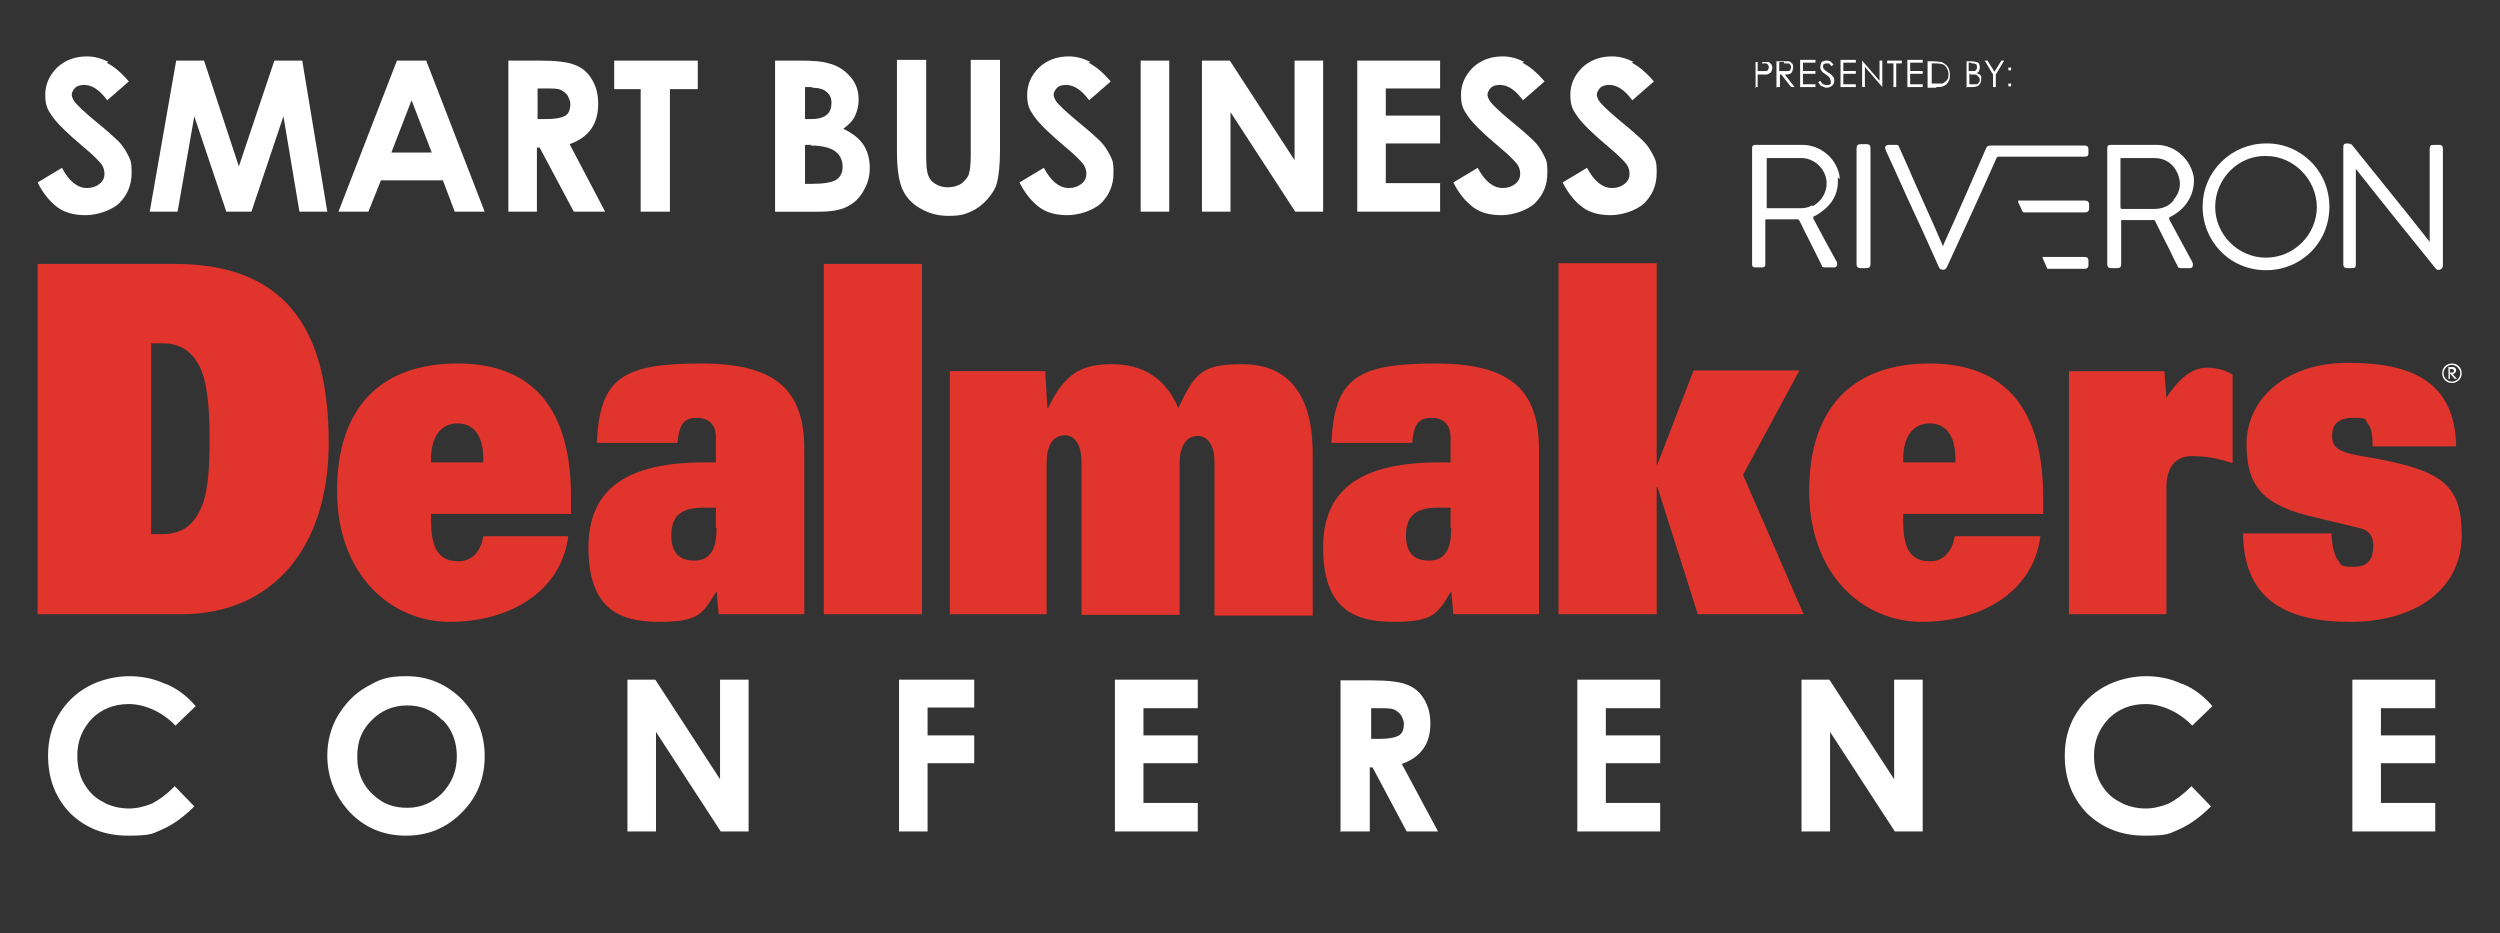 <?xml version="1.0" encoding="UTF-8"?>
<svg xmlns="http://www.w3.org/2000/svg" version="1.1" viewBox="0 0 359 134">
  <rect x="0" y="0" width="359" height="134" fill="#333333" stroke="none"/>
  <defs>
    <style>
      .cls-1 {
        fill: #fff;
      }

      .cls-2 {
        fill: #e1342c;
      }
    </style>
  </defs>
  <!-- Generator: Adobe Illustrator 28.6.0, SVG Export Plug-In . SVG Version: 1.2.0 Build 709)  -->
  <g>
    <g id="Layer_1">
      <path class="cls-1" d="M15.6,8.9c-1-.5-2-.8-3.1-.8-1.7,0-3.1.5-4.3,1.6-1.1,1.1-1.7,2.4-1.7,3.9s.3,2.1,1,3.1c.7,1,2.2,2.5,4.6,4.5,1.2,1,2,1.8,2.4,2.3.4.5.5,1,.5,1.5s-.2,1-.7,1.4c-.5.4-1.1.6-1.8.6-1.4,0-2.6-1-3.6-2.9l-3.5,2.1c.8,1.6,1.8,2.8,2.9,3.6,1.1.8,2.5,1.1,4,1.1s3.6-.6,4.8-1.7c1.2-1.2,1.8-2.6,1.8-4.4s-.2-1.8-.5-2.5c-.4-.8-.9-1.6-1.8-2.4-.3-.3-1.3-1.2-2.9-2.5-1.7-1.4-2.7-2.4-3-2.8-.2-.3-.4-.7-.4-1s.2-.7.5-1c.3-.3.8-.4,1.3-.4,1.1,0,2.2.7,3.3,2.2l3.1-2.7c-1.1-1.3-2.2-2.2-3.2-2.7h0ZM21.5,30.4h4l2.4-13.7,4.6,13.7h3.6l4.6-13.7,2.3,13.7h4l-3.6-21.7h-4l-5.1,15.2-5-15.2h-4l-3.8,21.7h0ZM48.6,30.4h4.3l1.8-4.5h8.9l1.7,4.5h4.3l-8.4-21.7h-4.2l-8.4,21.7h0ZM62,21.9h-5.8l2.9-7.5,2.9,7.5h0ZM73,30.4h4.1v-9.2h.4l4.9,9.2h4.5l-5.1-9.7c1.4-.5,2.4-1.2,3.1-2.2.7-1,1-2.2,1-3.6s-.3-2.5-.9-3.5c-.6-1-1.4-1.7-2.5-2.1-1-.4-2.7-.6-5.1-.6h-4.4v21.7h0ZM77.1,12.7h1.1c1.1,0,1.9,0,2.3.2.4.2.7.4,1,.8.2.4.4.8.4,1.2,0,.8-.2,1.4-.7,1.7-.5.3-1.4.5-2.7.5h-1.3v-4.5h0ZM88.1,12.8h3.9v17.6h4.2V12.8h4v-4.1h-12v4.1h0ZM117.5,30.4c1.8,0,3.1-.2,4.1-.7,1-.5,1.8-1.2,2.4-2.3.6-1,.9-2.1.9-3.3s-.3-2.4-.9-3.3c-.6-.9-1.6-1.7-2.9-2.3.8-.6,1.4-1.2,1.7-1.9.3-.7.5-1.4.5-2.3,0-1.3-.4-2.4-1.2-3.3-.8-.9-1.8-1.6-3.1-1.9-.9-.3-2.4-.4-4.3-.4h-3.4v21.7h6.1ZM116.6,12.6c.9,0,1.7.2,2.1.6.5.4.7.9.7,1.6s-.2,1.3-.7,1.7c-.5.4-1.2.6-2.2.6h-.9v-4.6h1.1ZM116.4,20.9c1.6,0,2.8.3,3.5.8.7.5,1.1,1.3,1.1,2.2s-.3,1.5-.9,1.9c-.6.4-1.8.6-3.5.6h-1v-5.6h.9ZM128.8,21.7c0,2.6.3,4.4.8,5.5.5,1.1,1.3,2,2.5,2.7,1.2.7,2.5,1.1,4.1,1.1s2.3-.2,3.2-.6c.9-.4,1.7-1,2.4-1.8.7-.8,1.2-1.6,1.4-2.5.2-.8.4-2.4.4-4.5v-13h-4.2v13.5c0,1.5-.1,2.4-.3,3-.2.5-.6.9-1.1,1.3-.5.3-1.2.5-1.9.5s-1.3-.2-1.8-.5c-.5-.3-.8-.7-1-1.2-.2-.5-.3-1.4-.3-2.6v-14h-4.2v13h0ZM156.6,8.9c-1-.5-2-.8-3.1-.8-1.7,0-3.1.5-4.3,1.6-1.1,1.1-1.7,2.4-1.7,3.9s.3,2.1,1,3.1c.7,1,2.2,2.5,4.6,4.5,1.2,1,2,1.8,2.4,2.3.4.5.5,1,.5,1.5s-.2,1-.7,1.4c-.5.4-1.1.6-1.8.6-1.4,0-2.6-1-3.6-2.9l-3.5,2.1c.8,1.6,1.8,2.8,2.9,3.6,1.1.8,2.5,1.1,4,1.1s3.6-.6,4.8-1.7c1.2-1.2,1.8-2.6,1.8-4.4s-.2-1.8-.5-2.5c-.4-.8-.9-1.6-1.8-2.4-.3-.3-1.3-1.2-2.9-2.5-1.7-1.4-2.7-2.4-3-2.8-.2-.3-.4-.7-.4-1s.2-.7.5-1c.3-.3.8-.4,1.3-.4,1.1,0,2.2.7,3.3,2.2l3.1-2.7c-1.1-1.3-2.2-2.2-3.2-2.7h0ZM163.8,30.4h4.1V8.7h-4.1v21.7h0ZM172.6,30.4h4.1v-14.3l9.3,14.3h4V8.7h-4.1v14.3l-9.3-14.3h-4v21.7h0ZM194.9,30.4h11.9v-4.1h-7.8v-5.7h7.8v-4h-7.8v-3.9h7.8v-4h-11.9v21.7h0ZM218.9,8.9c-1-.5-2-.8-3.1-.8-1.7,0-3.1.5-4.3,1.6-1.1,1.1-1.7,2.4-1.7,3.9s.3,2.1,1,3.1c.7,1,2.2,2.5,4.6,4.5,1.2,1,2,1.8,2.4,2.3.4.5.5,1,.5,1.5s-.2,1-.7,1.4c-.5.4-1.1.6-1.8.6-1.4,0-2.6-1-3.6-2.9l-3.5,2.1c.8,1.6,1.8,2.8,2.9,3.6,1.1.8,2.5,1.1,4,1.1s3.6-.6,4.8-1.7c1.2-1.2,1.8-2.6,1.8-4.4s-.2-1.8-.5-2.5c-.4-.8-.9-1.6-1.8-2.4-.3-.3-1.3-1.2-2.9-2.5-1.7-1.4-2.7-2.4-3-2.8-.2-.3-.4-.7-.4-1s.2-.7.5-1c.3-.3.8-.4,1.3-.4,1.1,0,2.2.7,3.3,2.2l3.1-2.7c-1.1-1.3-2.2-2.2-3.2-2.7h0ZM234.6,8.9c-1-.5-2-.8-3.1-.8-1.7,0-3.1.5-4.3,1.6-1.1,1.1-1.7,2.4-1.7,3.9s.3,2.1,1,3.1c.7,1,2.2,2.5,4.6,4.5,1.2,1,2,1.8,2.4,2.3.4.5.5,1,.5,1.5s-.2,1-.7,1.4c-.5.4-1.1.6-1.8.6-1.4,0-2.6-1-3.6-2.9l-3.5,2.1c.8,1.6,1.8,2.8,2.9,3.6,1.1.8,2.5,1.1,4,1.1s3.6-.6,4.8-1.7c1.2-1.2,1.8-2.6,1.8-4.4s-.2-1.8-.5-2.5c-.4-.8-.9-1.6-1.8-2.4-.3-.3-1.3-1.2-2.9-2.5-1.7-1.4-2.7-2.4-3-2.8-.2-.3-.4-.7-.4-1s.2-.7.5-1c.3-.3.8-.4,1.3-.4,1.1,0,2.2.7,3.3,2.2l3.1-2.7c-1.1-1.3-2.2-2.2-3.2-2.7h0Z"/>
      <path class="cls-2" d="M5.4,88.2h20.7c12.9,0,21.1-9.4,21.1-24.6s-5.3-25.7-22.1-25.7H5.4v50.3h0ZM21.7,49.3h1.6c2.7,0,4.2,1.2,5.3,3.2,1.1,2.1,1.5,5.6,1.5,10.5s-.3,8.4-1.5,10.5c-1,2-2.6,3.2-5.3,3.2h-1.6v-27.5h0ZM69.4,77c-.4,2.5-1.9,3.6-3.5,3.6-2.8,0-4-1.7-4-5.8v-1h20.1v-2.4c0-12.5-5.3-19.2-16.3-19.2s-17.3,6.3-17.3,18.3,7.7,18.8,16.2,18.8,16-4.3,17-12.3h-12.3ZM61.9,66.4v-.5c0-3.3,1.5-5.1,3.8-5.1s3.7,1.7,3.7,5.1v.5h-7.4ZM102.9,66.4h-1.7c-10.9,0-16.7,3.6-16.7,12.2s4.2,10.7,10.1,10.7,6.3-1.2,8.3-4.4l.3,3.3h12.3v-23.6c0-8.2-3.6-12.4-14.8-12.4s-14.6,2-15,11.4h11.6c.2-2.9,1.1-3.6,2.8-3.6s2.7,1,2.7,2.8v3.6h0ZM102.9,75.8c0,2.9-.8,4.7-3.2,4.7s-3.3-1.4-3.3-3.6.8-4,4.5-4h1.9v2.9h0ZM118.3,88.2h14.1v-50.3h-14.1v50.3h0ZM136.2,88.2h14.1v-21.8c0-2.8,1.2-3.9,2.6-3.9s2.4,1.3,2.4,3.8v22h14.1v-21.8c0-2.8,1.2-3.9,2.6-3.9s2.4,1.3,2.4,3.8v22h14.1v-23.3c0-9.3-4.2-12.8-10.1-12.8s-6.8,1.3-9.2,6.3c-1.8-4.3-5.1-6.3-9.5-6.3s-6.8,1.3-9.2,6.3h-.1l-.3-5.3h-13.7v35h0ZM208.4,66.4h-1.7c-10.9,0-16.7,3.6-16.7,12.2s4.2,10.7,10.1,10.7,6.3-1.2,8.3-4.4l.3,3.3h12.3v-23.6c0-8.2-3.6-12.4-14.8-12.4s-14.6,2-15,11.4h11.6c.2-2.9,1.1-3.6,2.8-3.6s2.7,1,2.7,2.8v3.6h0ZM208.4,75.8c0,2.9-.8,4.7-3.2,4.7s-3.3-1.4-3.3-3.6.8-4,4.5-4h1.9v2.9h0ZM223.8,88.2h14.1v-18.3h.1l5.8,18.3h15.2l-8.7-20,8.1-15h-15.2l-5.2,13.5h-.1v-28.9h-14.1v50.3h0ZM280.7,77c-.4,2.5-1.9,3.6-3.5,3.6-2.8,0-3.9-1.7-3.9-5.8v-1h20.1v-2.4c0-12.5-5.3-19.2-16.3-19.2s-17.3,6.3-17.3,18.3,7.7,18.8,16.2,18.8,16-4.3,17-12.3h-12.3ZM273.3,66.4v-.5c0-3.3,1.5-5.1,3.8-5.1s3.7,1.7,3.7,5.1v.5h-7.4ZM297,88.2h14.1v-18.3c0-2.2.9-4.4,3.6-4.4s4.2.5,5.9,1v-12.7c-1.3-.8-2.6-1-3.7-1-1.8,0-3.7,1.1-5.8,4.3l-.3-3.8h-13.7v35h0ZM352.7,64c-.2-9.2-6.4-11.9-15.5-11.9s-14.6,5.3-14.6,11.7,2.8,8.9,9.9,10.5c4.2,1,5.3,1.3,6.2,1.5,1.8.4,2.1,1.5,2.1,2.6,0,1.7-.6,3-2.8,3s-1.7-.3-2.3-1c-.5-.7-.8-1.9-.9-3.8h-12.7c.1,9.3,5.9,12.7,15.4,12.7s16-4.8,16-12.4-3-9.5-14.3-11.4c-3.7-.6-4.3-1.4-4.3-2.9s.7-2.6,3-2.6,1.6.2,2.1.8c.5.6.7,1.5.7,3.3h12Z"/>
      <path class="cls-1" d="M353.5,53.6c0-.8-.6-1.4-1.4-1.4s-1.4.6-1.4,1.4.6,1.4,1.4,1.4,1.4-.6,1.4-1.4h0ZM353.3,53.6c0,.7-.6,1.2-1.2,1.2s-1.2-.5-1.2-1.2.6-1.2,1.2-1.2,1.2.6,1.2,1.2h0ZM352.8,54.4l-.6-.7c.2,0,.5-.2.5-.5s-.2-.5-.5-.5h-.6v1.7h.2v-.8l.7.8h.3ZM352.4,53.2c0,.2-.1.3-.3.3h-.3v-.5h.3c.2,0,.3.1.3.3h0Z"/>
      <path class="cls-1" d="M23.7,98.2c-1.7-.8-3.4-1.1-5.2-1.1s-4.1.5-5.9,1.5c-1.8,1-3.2,2.4-4.2,4.1-1,1.7-1.5,3.6-1.5,5.8,0,3.4,1.1,6.1,3.2,8.3,2.2,2.1,4.9,3.2,8.3,3.2s3.5-.3,4.9-.9c1.4-.6,3-1.7,4.6-3.3l-2.8-2.9c-1.2,1.2-2.3,2-3.3,2.5-1,.4-2.1.7-3.3.7s-2.7-.3-3.8-1c-1.2-.6-2-1.5-2.7-2.7-.6-1.1-.9-2.4-.9-3.9,0-2.1.7-3.8,2.1-5.3,1.4-1.4,3.2-2.1,5.3-2.1s4.7,1,6.7,3.1l2.9-2.8c-1.2-1.4-2.6-2.5-4.3-3.2h0ZM52.7,98.6c-1.8,1-3.1,2.4-4.2,4.2-1,1.7-1.5,3.7-1.5,5.7,0,3.1,1.1,5.8,3.2,8.1,2.2,2.3,4.9,3.4,8.1,3.4s5.8-1.1,8-3.3c2.2-2.2,3.3-4.9,3.3-8.1s-1.1-5.9-3.3-8.2c-2.2-2.2-4.9-3.3-7.9-3.3s-3.9.5-5.7,1.5h0ZM63.5,103.3c1.4,1.4,2.1,3.2,2.1,5.3s-.7,3.8-2.1,5.3c-1.4,1.4-3.1,2.1-5,2.1s-3.3-.5-4.6-1.6c-1.7-1.4-2.6-3.3-2.6-5.7s.7-3.9,2.1-5.3c1.4-1.4,3.1-2.1,5.1-2.1s3.7.7,5.1,2.2h0ZM90.1,119.4h4.1v-14.3l9.3,14.3h4v-21.8h-4.1v14.3l-9.3-14.3h-4v21.8h0ZM129.1,119.4h4.1v-9.8h6.7v-4h-6.7v-4h6.7v-4h-10.8v21.8h0ZM160.1,119.4h11.9v-4.1h-7.8v-5.7h7.8v-4h-7.8v-3.9h7.8v-4.1h-11.9v21.8h0ZM192.6,119.4h4.1v-9.2h.4l4.9,9.2h4.5l-5.2-9.7c1.4-.5,2.4-1.2,3.1-2.2.7-1,1-2.2,1-3.6s-.3-2.5-.9-3.5c-.6-1-1.4-1.7-2.5-2.1-1-.4-2.7-.6-5.1-.6h-4.4v21.8h0ZM196.8,101.7h1.1c1.1,0,1.9,0,2.3.2.4.2.7.4,1,.8.2.4.4.8.4,1.2,0,.8-.2,1.4-.7,1.7-.5.3-1.4.5-2.7.5h-1.3v-4.5h0ZM226.5,119.4h11.9v-4.1h-7.8v-5.7h7.8v-4h-7.8v-3.9h7.8v-4.1h-11.9v21.8h0ZM258.7,119.4h4.1v-14.3l9.3,14.3h4v-21.8h-4.1v14.3l-9.3-14.3h-4v21.8h0ZM313.3,98.2c-1.7-.8-3.4-1.1-5.2-1.1s-4.1.5-5.9,1.5c-1.8,1-3.2,2.4-4.2,4.1-1,1.7-1.5,3.6-1.5,5.8,0,3.4,1.1,6.1,3.2,8.3,2.2,2.1,4.9,3.2,8.3,3.2s3.5-.3,4.9-.9c1.4-.6,3-1.7,4.6-3.3l-2.8-2.9c-1.2,1.2-2.3,2-3.3,2.5-1,.4-2.1.7-3.3.7s-2.7-.3-3.8-1c-1.2-.6-2-1.5-2.7-2.7-.6-1.1-.9-2.4-.9-3.9,0-2.1.7-3.8,2.1-5.3,1.4-1.4,3.2-2.1,5.3-2.1s4.7,1,6.7,3.1l2.9-2.8c-1.2-1.4-2.6-2.5-4.3-3.2h0ZM337.8,119.4h11.9v-4.1h-7.8v-5.7h7.8v-4h-7.8v-3.9h7.8v-4.1h-11.9v21.8h0Z"/>
      <path class="cls-1" d="M252,12.5h.4v-1.8h.3c.5,0,.8,0,1,0,.2,0,.4-.2.6-.3.1-.2.2-.4.2-.6s0-.5-.2-.6c-.1-.2-.3-.3-.5-.3-.2,0-.4,0-.9,0h-.8v3.8h0ZM253,9.1c.3,0,.4,0,.6,0,.1,0,.2.1.3.2,0,.1.1.2.1.3s0,.2-.1.4c0,.1-.2.2-.3.2-.1,0-.3,0-.6,0h-.6v-1.3h.7ZM255.2,12.5h.4v-1.8h.2l1.4,1.8h.5l-1.4-1.8c.3,0,.6,0,.7-.1.2,0,.3-.2.4-.4,0-.2.1-.3.1-.5s0-.5-.2-.6c-.1-.2-.3-.3-.5-.3-.1,0-.4,0-.9,0h-.8v3.8h0ZM256.2,9.1c.3,0,.4,0,.6,0,.1,0,.2.1.3.2,0,.1.1.2.1.3s0,.2-.1.4c0,.1-.2.2-.3.2-.1,0-.3,0-.6,0h-.7v-1.3h.7ZM258.5,12.5h2.2v-.4h-1.8v-1.5h1.8v-.4h-1.8v-1.2h1.8v-.4h-2.2v3.8h0ZM261.7,12.4c.2.1.4.2.6.2s.6-.1.8-.3c.2-.2.3-.4.3-.7s0-.4-.2-.6c-.1-.2-.3-.4-.7-.6-.3-.2-.4-.3-.5-.4,0,0-.2-.2-.2-.3,0,0,0-.2,0-.2,0-.1,0-.2.1-.3,0,0,.2-.1.4-.1s.2,0,.3,0c.1,0,.2.2.4.4l.3-.2c-.2-.2-.3-.4-.5-.5s-.3-.1-.5-.1-.3,0-.5.1c-.1,0-.3.2-.3.3,0,.1-.1.3-.1.5s0,.4.2.6c0,.1.3.3.6.5.3.2.5.4.6.6,0,.1.1.2.1.4s0,.2,0,.3c0,0-.1.2-.3.2-.1,0-.2,0-.4,0-.3,0-.6-.2-.8-.6l-.3.2c.2.3.3.5.5.6h0ZM264.3,12.5h2.2v-.4h-1.8v-1.5h1.8v-.4h-1.8v-1.2h1.8v-.4h-2.2v3.8h0ZM267.8,12.5v-2.9l2.5,2.9h0v-3.8h-.4v2.9l-2.5-2.9h0v3.8h.4ZM271.9,9.1v3.4h.4v-3.4h.8v-.4h-2.1v.4h.8ZM273.9,12.5h2.2v-.4h-1.8v-1.5h1.8v-.4h-1.8v-1.2h1.8v-.4h-2.2v3.8h0ZM278.1,12.5c.5,0,.8,0,1.1-.2.3-.1.5-.4.6-.6.2-.3.2-.6.2-1s-.1-.8-.3-1.1c-.2-.3-.5-.5-.9-.7-.3,0-.7-.1-1.2-.1h-.8v3.8h1.2ZM277.3,9.1h.3c.5,0,.9,0,1.2.1.3,0,.6.3.7.5.2.3.3.6.3.9s0,.6-.2.9c-.2.2-.4.4-.7.5-.2,0-.6,0-1.1,0h-.4v-3.1h0ZM282.3,12.5h1c.4,0,.7-.1.9-.3.2-.2.3-.5.3-.8s0-.3,0-.4c0-.1-.1-.2-.2-.3-.1,0-.3-.2-.5-.2.2,0,.3-.2.4-.3,0-.1.1-.3.1-.5s0-.3-.1-.5c0-.1-.2-.3-.4-.3-.2,0-.4-.1-.7-.1h-.7v3.8h0ZM283.1,9.1c.3,0,.5,0,.6.1.1,0,.2.2.2.4s0,.2-.1.4c0,.1-.2.2-.3.2-.1,0-.3,0-.6,0h-.2v-1.2h.4ZM282.9,10.7c.3,0,.5,0,.7,0,.2,0,.3.1.5.3.1.1.2.3.2.4s0,.3-.1.4c0,.1-.2.2-.3.3-.1,0-.3,0-.6,0h-.5v-1.5h.2ZM286.2,10.7v1.8h.4v-1.8l1.2-2h-.4l-1,1.6-1-1.6h-.4l1.2,2h0ZM288.4,9.7c0,0,0,.1,0,.2s0,.2,0,.2c0,0,.1,0,.2,0s.2,0,.2,0c0,0,0-.1,0-.2s0-.2,0-.2c0,0-.1,0-.2,0s-.2,0-.2,0h0ZM288.4,12c0,0,0,.1,0,.2s0,.2,0,.2c0,0,.1,0,.2,0s.2,0,.2,0c0,0,0-.1,0-.2s0-.2,0-.2c0,0-.1,0-.2,0s-.2,0-.2,0h0Z"/>
      <g>
        <path class="cls-1" d="M312.2,28.7c-.7.9-1.7,1.3-2.8,1.3-1.5,0-3,0-4.6,0-.2,0-.3,0-.3-.3,0-1.1,0-2.2,0-3.4s0-2.3,0-3.4c0-.2,0-.2.2-.2,1.6,0,3.1,0,4.7,0,1.5,0,2.7.8,3.3,2.2.6,1.4.4,2.7-.6,3.8M315,25.3c-.5-2.5-2.7-4.5-5.3-4.5-2.2,0-4.4,0-6.5,0-.5,0-.6.1-.6.6,0,2.7,0,5.5,0,8.2s0,5.5,0,8.2c0,0,0,.1,0,.2,0,.3.2.5.5.5.3,0,.6,0,.9,0,.5,0,.6-.2.6-.6,0-2,0-4,0-6.1,0-.2,0-.2.2-.2,1.5,0,2.9,0,4.4,0,.2,0,.2,0,.3.2.5,1,1,2,1.5,3,.6,1.1,1.1,2.3,1.7,3.4,0,.2.2.3.4.3.5,0,1,0,1.4,0,.3,0,.4-.2.4-.5,0-.1,0-.2-.1-.4-1.1-2-2.2-4.1-3.3-6.1,0-.1,0-.2,0-.3.3-.1.6-.3.9-.5,1.9-1.2,2.9-3.4,2.6-5.5"/>
        <path class="cls-1" d="M260.2,29.5c-.5.3-1.1.4-1.6.4-1.6,0-3.1,0-4.7,0-.2,0-.2,0-.2-.2,0-.6,0-1.1,0-1.7s0-1.1,0-1.7c0-1.1,0-2.3,0-3.4,0-.2,0-.2.2-.2,1.6,0,3.2,0,4.8,0,1.6,0,3.1,1.2,3.5,2.8.4,1.6-.4,3.3-1.9,4.1M264.2,25.7c-.2-2.7-2.6-4.9-5.4-4.9-2.2,0-4.4,0-6.6,0-.5,0-.6.1-.6.6,0,2.7,0,5.5,0,8.2s0,5.5,0,8.2c0,0,0,.1,0,.2,0,.3.2.4.5.4.3,0,.7,0,1,0,.2,0,.3-.1.4-.3,0-.1,0-.3,0-.4,0-2,0-4,0-6,0-.2,0-.2.2-.2,1.5,0,3,0,4.4,0,.1,0,.2,0,.3.2.4.7.7,1.5,1.1,2.2.7,1.4,1.4,2.8,2.1,4.2,0,.2.2.3.4.3.5,0,1,0,1.4,0,.3,0,.5-.3.4-.6,0-.1,0-.2-.1-.3-1.1-2-2.2-4-3.3-6.1,0-.2,0-.2,0-.3.3-.1.6-.3.9-.5,1.8-1.2,2.8-2.9,2.6-5.1"/>
        <path class="cls-1" d="M348.9,34.8v-13.3c0-.6.1-.7.7-.7s.4,0,.7,0c.3,0,.5.2.5.5,0,0,0,0,0,.1,0,5.6,0,11.2,0,16.7,0,.5-.5.8-.9.6,0,0,0,0-.1-.1-3.8-4.7-7.6-9.4-11.3-14.1,0,0,0-.1-.2-.2v13.6c0,.5-.1.6-.6.6-.2,0-.5,0-.7,0-.3,0-.5-.2-.5-.5,0,0,0,0,0-.1v-16.7c0-.5.1-.6.6-.6.4,0,.6.1.8.4,3.6,4.5,7.3,9,10.9,13.6,0,0,.1.2.3.3"/>
        <path class="cls-1" d="M332.7,29.7c0,4-3.3,7.3-7.3,7.3-4,0-7.3-3.3-7.3-7.3s3.3-7.4,7.3-7.3c4,0,7.3,3.4,7.3,7.4M334.5,29.7c0-5.3-4.3-9.2-9.1-9.1-4.9,0-9,3.9-9.1,8.9-.1,5,3.8,9.3,9.1,9.3,5.1,0,9.1-4,9.1-9.1"/>
        <path class="cls-1" d="M293.2,22.5c-2,0-4.1,0-6.1,0-.2,0-.3,0-.4.2-2.3,5.2-4.7,10.4-7.1,15.6-.2.4-.4.5-.8.4-.2,0-.3-.2-.4-.4-1.2-2.6-2.3-5.2-3.5-7.7-1.4-3-2.7-6-4.1-9,0-.1-.1-.2-.1-.4,0-.2.2-.4.5-.4.4,0,.7,0,1.1,0,.2,0,.4.1.4.3.6,1.4,1.3,2.8,1.9,4.3,1.4,3.2,2.9,6.4,4.3,9.7,0,0,0,.2.1.2.1,0,.1-.1.1-.2,2.1-4.6,4.1-9.2,6.1-13.8.1-.3.3-.4.7-.4,4.5,0,8.9,0,13.4,0,.5,0,.6.2.6.6,0,.2,0,.4,0,.5,0,.4-.2.5-.6.5-2.1,0-4.1,0-6.2,0"/>
        <path class="cls-1" d="M268.6,29.7v8.2c0,.5-.2.6-.6.6-.3,0-.6,0-.9,0-.3,0-.5-.2-.5-.5,0,0,0-.1,0-.2v-16.4c0-.5.1-.7.7-.7h.7c.5,0,.6.2.6.6,0,1,0,2,0,3v5.2Z"/>
        <path class="cls-1" d="M295.1,30.5c-1.5,0-2.9,0-4.4,0-.1,0-.2,0-.3-.2-.2-.4-.4-.9-.6-1.3,0-.2,0-.2.1-.2,2.1,0,4.2,0,6.3,0s2.1,0,3.2,0c.4,0,.6.2.6.6,0,.2,0,.4,0,.5,0,.4-.2.6-.6.6-1.5,0-2.9,0-4.4,0"/>
        <path class="cls-1" d="M293.3,36.9c.1,0,.2,0,.3,0,1.9,0,3.8,0,5.7,0,.5,0,.6.2.6.6,0,.2,0,.4,0,.6,0,.3-.2.5-.5.5-1.7,0-3.5,0-5.2,0,0,0-.2,0-.2,0-.2-.5-.5-1.1-.7-1.6"/>
      </g>
    </g>
  </g>
</svg>